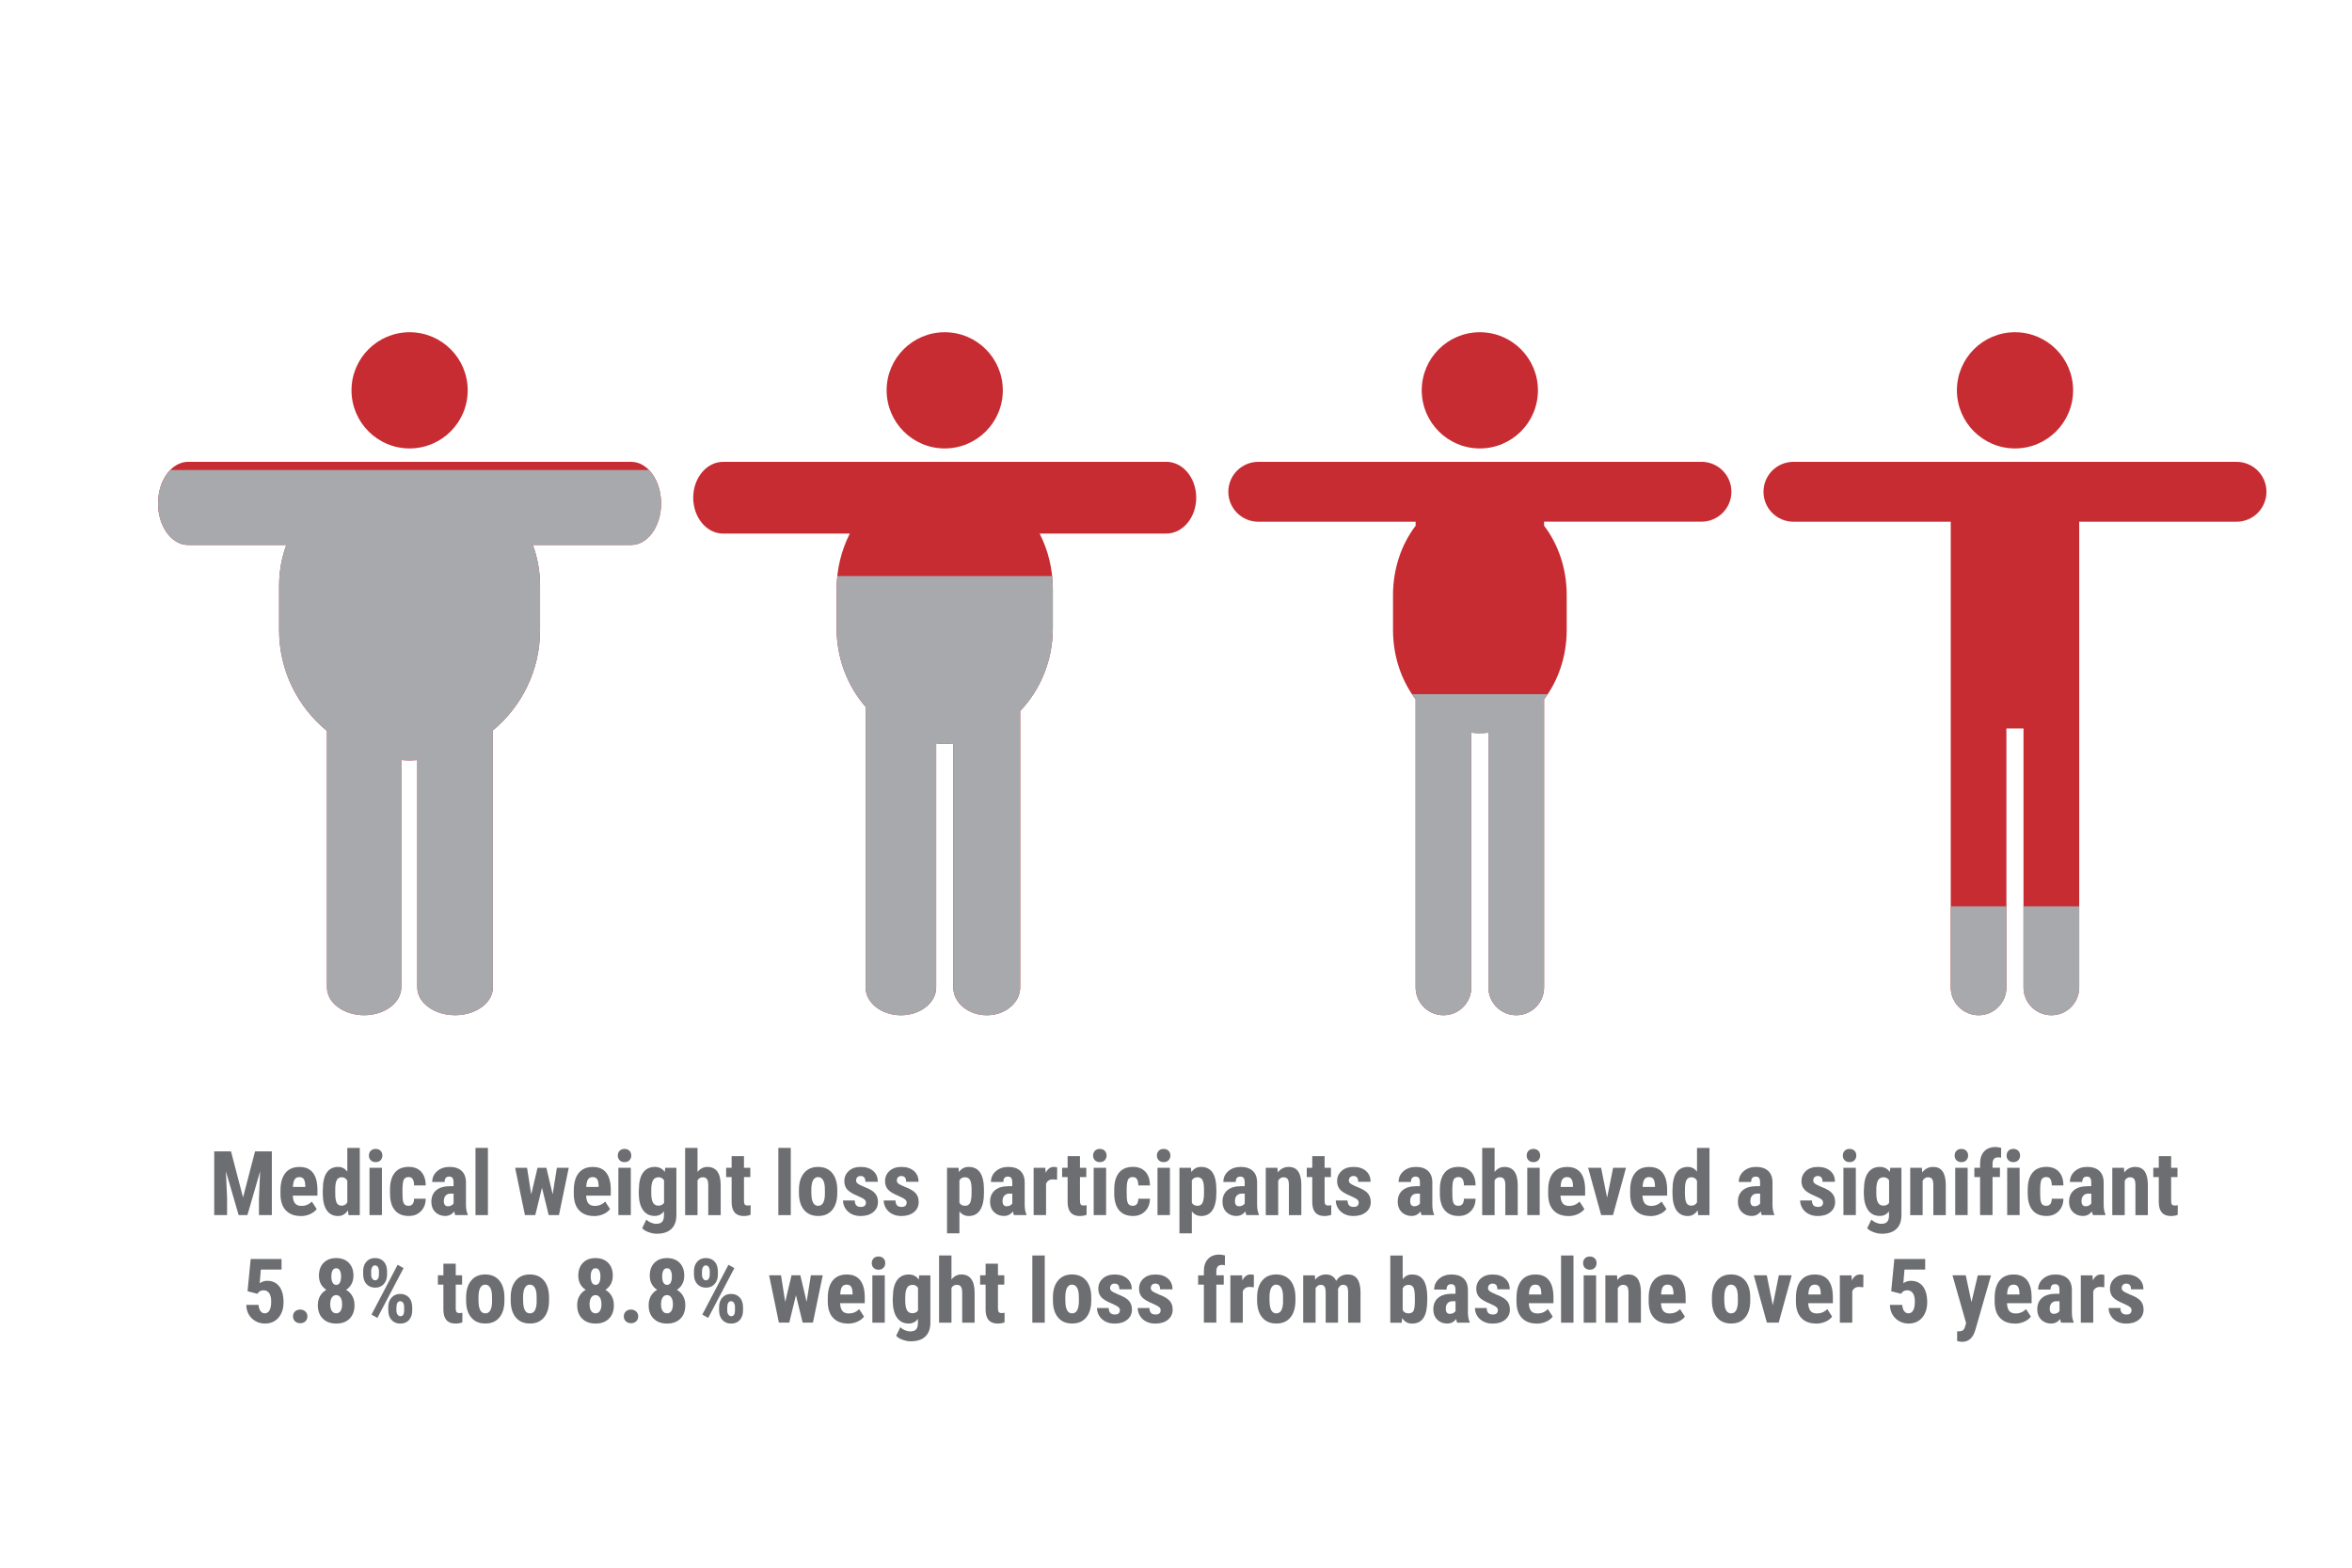 <svg xmlns="http://www.w3.org/2000/svg" viewBox="0 0 600 400"><defs><style>.cls-1{fill:#a7a9ac;}.cls-2{fill:#c62c32;}.cls-3{fill:#6d6e71;}</style></defs><g id="Layer_1"><g><path class="cls-3" d="M58.93,293.78l3.07,11.76,3.06-11.76h4.29v16.26h-3.29v-4.4l.3-6.78-3.25,11.18h-2.23l-3.25-11.18,.3,6.78v4.4h-3.28v-16.26h4.29Z"></path><path class="cls-3" d="M76.71,310.27c-1.62,0-2.89-.48-3.8-1.45s-1.36-2.35-1.36-4.15v-.96c0-1.91,.42-3.38,1.25-4.41,.83-1.03,2.03-1.55,3.58-1.55s2.66,.48,3.43,1.46c.77,.97,1.16,2.41,1.17,4.31v1.55h-6.29c.04,.9,.24,1.57,.59,1.99,.35,.42,.89,.63,1.62,.63,1.06,0,1.94-.37,2.65-1.11l1.24,1.91c-.39,.54-.95,.97-1.69,1.3-.74,.33-1.54,.5-2.4,.5Zm-1.99-7.42h3.16v-.29c-.02-.73-.13-1.28-.36-1.66-.22-.38-.61-.56-1.16-.56s-.95,.2-1.2,.6c-.25,.4-.4,1.04-.44,1.92Z"></path><path class="cls-3" d="M82.35,303.63c0-1.98,.33-3.46,1-4.43,.67-.98,1.65-1.46,2.93-1.46,.93,0,1.71,.4,2.32,1.21v-6.05h3.18v17.15h-2.87l-.15-1.23c-.65,.97-1.48,1.45-2.5,1.45-1.27,0-2.23-.48-2.9-1.45-.67-.97-1.01-2.39-1.02-4.27v-.92Zm3.17,.79c0,1.19,.13,2.02,.38,2.5,.25,.47,.68,.71,1.28,.71s1.1-.28,1.42-.84v-5.52c-.31-.6-.78-.89-1.41-.89-.58,0-1,.23-1.27,.7-.27,.47-.4,1.3-.4,2.5v.84Z"></path><path class="cls-3" d="M94.11,294.83c0-.49,.16-.89,.47-1.21s.73-.47,1.25-.47,.94,.16,1.25,.47c.31,.31,.47,.71,.47,1.21s-.16,.89-.46,1.21c-.31,.32-.73,.48-1.26,.48s-.95-.16-1.26-.48c-.31-.32-.46-.72-.46-1.21Zm3.32,15.21h-3.17v-12.08h3.17v12.08Z"></path><path class="cls-3" d="M104.23,307.66c.92,0,1.38-.6,1.4-1.81h2.97c-.01,1.32-.42,2.38-1.22,3.19-.8,.81-1.82,1.22-3.08,1.22-1.56,0-2.74-.48-3.56-1.45-.82-.97-1.24-2.39-1.25-4.28v-.96c0-1.9,.4-3.35,1.21-4.34,.81-1,2-1.5,3.58-1.5,1.33,0,2.38,.41,3.15,1.23,.77,.82,1.16,1.99,1.17,3.5h-2.97c0-.68-.12-1.21-.33-1.58-.22-.37-.57-.55-1.07-.55-.55,0-.95,.2-1.18,.59s-.36,1.16-.38,2.29v1.24c0,.99,.05,1.68,.14,2.07,.1,.39,.26,.68,.48,.87s.54,.27,.95,.27Z"></path><path class="cls-3" d="M116.13,310.04c-.09-.19-.18-.5-.27-.94-.57,.77-1.33,1.16-2.3,1.16s-1.85-.33-2.52-1c-.67-.67-1-1.54-1-2.6,0-1.27,.4-2.24,1.21-2.94s1.97-1.05,3.49-1.06h.96v-.97c0-.54-.09-.93-.28-1.15-.19-.22-.46-.33-.82-.33-.79,0-1.18,.46-1.18,1.38h-3.16c0-1.12,.42-2.04,1.26-2.76,.84-.73,1.9-1.09,3.18-1.09s2.35,.34,3.08,1.03c.73,.69,1.09,1.67,1.09,2.95v5.68c.01,1.04,.16,1.86,.45,2.45v.19h-3.18Zm-1.86-2.26c.35,0,.65-.07,.89-.21,.25-.14,.43-.31,.55-.5v-2.51h-.76c-.54,0-.96,.17-1.27,.51-.31,.34-.46,.8-.46,1.37,0,.89,.35,1.34,1.05,1.34Z"></path><path class="cls-3" d="M124.47,310.04h-3.17v-17.15h3.17v17.15Z"></path><path class="cls-3" d="M140.98,304.74l1.08-6.78h3.03l-2.5,12.08h-2.62l-1.71-6.99-1.71,6.99h-2.64l-2.5-12.08h3.04l1.07,6.79,1.61-6.79h2.25l1.61,6.78Z"></path><path class="cls-3" d="M151.54,310.27c-1.62,0-2.89-.48-3.8-1.45s-1.36-2.35-1.36-4.15v-.96c0-1.91,.42-3.38,1.25-4.41,.83-1.03,2.03-1.55,3.58-1.55s2.66,.48,3.43,1.46c.77,.97,1.16,2.41,1.17,4.31v1.55h-6.29c.04,.9,.24,1.57,.59,1.99,.35,.42,.89,.63,1.62,.63,1.06,0,1.94-.37,2.65-1.11l1.24,1.91c-.39,.54-.95,.97-1.69,1.3-.74,.33-1.54,.5-2.4,.5Zm-1.99-7.42h3.16v-.29c-.02-.73-.13-1.28-.36-1.66-.22-.38-.61-.56-1.16-.56s-.95,.2-1.2,.6c-.25,.4-.4,1.04-.44,1.92Z"></path><path class="cls-3" d="M157.6,294.83c0-.49,.16-.89,.47-1.21s.73-.47,1.25-.47,.94,.16,1.25,.47c.31,.31,.47,.71,.47,1.21s-.16,.89-.46,1.21c-.31,.32-.73,.48-1.26,.48s-.95-.16-1.26-.48c-.31-.32-.46-.72-.46-1.21Zm3.32,15.21h-3.17v-12.08h3.17v12.08Z"></path><path class="cls-3" d="M162.98,303.63c0-1.98,.36-3.46,1.07-4.43,.71-.98,1.72-1.46,3-1.46,1.09,0,1.94,.43,2.53,1.29l.12-1.07h2.85v12.08c0,1.54-.43,2.72-1.29,3.53-.86,.82-2.1,1.22-3.72,1.22-.66,0-1.36-.13-2.09-.4-.73-.26-1.27-.6-1.63-1.01l1.06-2.19c.3,.31,.69,.57,1.16,.77,.48,.2,.93,.3,1.35,.3,.71,0,1.22-.17,1.52-.51s.47-.88,.47-1.64v-1.04c-.6,.79-1.39,1.18-2.36,1.18-1.29,0-2.28-.5-2.99-1.5-.7-1-1.06-2.41-1.08-4.24v-.89Zm3.16,.79c0,1.12,.15,1.93,.44,2.44s.75,.76,1.38,.76,1.13-.23,1.44-.7v-5.77c-.33-.51-.8-.77-1.42-.77s-1.09,.26-1.39,.77-.45,1.34-.45,2.48v.79Z"></path><path class="cls-3" d="M177.95,299.02c.68-.86,1.53-1.28,2.52-1.28,1.1,0,1.94,.39,2.51,1.16s.86,1.93,.87,3.46v7.68h-3.17v-7.65c0-.71-.11-1.22-.33-1.54s-.58-.47-1.07-.47c-.57,0-1.02,.26-1.34,.79v8.87h-3.16v-17.15h3.16v6.13Z"></path><path class="cls-3" d="M189.79,294.99v2.97h1.62v2.37h-1.62v6.01c0,.48,.07,.8,.2,.98,.13,.18,.38,.27,.75,.27,.3,0,.55-.03,.75-.08l-.02,2.46c-.54,.2-1.12,.3-1.74,.3-2.04,0-3.07-1.17-3.09-3.51v-6.43h-1.4v-2.37h1.4v-2.97h3.16Z"></path><path class="cls-3" d="M201.73,310.04h-3.17v-17.15h3.17v17.15Z"></path><path class="cls-3" d="M203.81,303.61c0-1.83,.43-3.27,1.3-4.31,.86-1.04,2.06-1.56,3.58-1.56s2.74,.52,3.61,1.56c.86,1.04,1.29,2.49,1.29,4.33v.77c0,1.84-.43,3.28-1.28,4.31-.86,1.04-2.05,1.55-3.6,1.55s-2.75-.52-3.61-1.56c-.86-1.04-1.29-2.48-1.29-4.33v-.77Zm3.17,.8c0,2.17,.58,3.26,1.73,3.26,1.06,0,1.64-.91,1.72-2.72v-1.34c.01-1.11-.14-1.93-.45-2.47-.31-.54-.74-.8-1.3-.8s-.95,.27-1.26,.8c-.3,.54-.45,1.36-.45,2.47v.8Z"></path><path class="cls-3" d="M220.9,306.8c0-.27-.13-.52-.38-.74-.26-.23-.83-.53-1.71-.92-1.3-.53-2.2-1.08-2.69-1.64-.49-.57-.73-1.27-.73-2.11,0-1.06,.38-1.93,1.14-2.62,.76-.69,1.77-1.03,3.03-1.03,1.33,0,2.39,.34,3.18,1.03,.8,.68,1.19,1.6,1.19,2.76h-3.16c0-.98-.41-1.47-1.23-1.47-.33,0-.61,.1-.83,.31s-.32,.5-.32,.87c0,.27,.12,.5,.36,.71,.24,.21,.8,.5,1.69,.88,1.29,.48,2.2,1.01,2.73,1.59,.53,.58,.8,1.34,.8,2.27,0,1.08-.41,1.95-1.22,2.6-.81,.66-1.88,.98-3.19,.98-.89,0-1.67-.17-2.34-.52-.68-.35-1.21-.83-1.59-1.45s-.58-1.28-.58-2h3c.01,.55,.14,.96,.39,1.24,.24,.28,.64,.41,1.19,.41,.85,0,1.27-.38,1.27-1.15Z"></path><path class="cls-3" d="M231.29,306.8c0-.27-.13-.52-.38-.74-.26-.23-.83-.53-1.71-.92-1.3-.53-2.2-1.08-2.69-1.64-.49-.57-.73-1.27-.73-2.11,0-1.06,.38-1.93,1.14-2.62,.76-.69,1.77-1.03,3.03-1.03,1.33,0,2.39,.34,3.18,1.03,.8,.68,1.19,1.6,1.19,2.76h-3.16c0-.98-.41-1.47-1.23-1.47-.33,0-.61,.1-.83,.31s-.32,.5-.32,.87c0,.27,.12,.5,.36,.71,.24,.21,.8,.5,1.69,.88,1.29,.48,2.2,1.01,2.73,1.59,.53,.58,.8,1.34,.8,2.27,0,1.08-.41,1.95-1.22,2.6-.81,.66-1.88,.98-3.19,.98-.89,0-1.67-.17-2.34-.52-.68-.35-1.21-.83-1.59-1.45s-.58-1.28-.58-2h3c.01,.55,.14,.96,.39,1.24,.24,.28,.64,.41,1.19,.41,.85,0,1.27-.38,1.27-1.15Z"></path><path class="cls-3" d="M251.01,304.38c0,1.9-.33,3.35-.98,4.37-.65,1.01-1.62,1.52-2.91,1.52-.98,0-1.77-.4-2.37-1.2v5.62h-3.16v-16.73h2.93l.11,1.11c.6-.89,1.43-1.33,2.47-1.33,1.29,0,2.26,.47,2.91,1.41,.65,.94,.98,2.37,1,4.31v.93Zm-3.15-.78c0-1.17-.13-2-.39-2.49s-.69-.73-1.3-.73c-.65,0-1.12,.27-1.42,.82v5.68c.28,.52,.76,.78,1.44,.78,.62,0,1.06-.26,1.3-.79s.36-1.36,.36-2.48v-.79Z"></path><path class="cls-3" d="M258.66,310.04c-.09-.19-.18-.5-.27-.94-.57,.77-1.33,1.16-2.3,1.16s-1.85-.33-2.52-1c-.67-.67-1-1.54-1-2.6,0-1.27,.4-2.24,1.21-2.94s1.97-1.05,3.49-1.06h.96v-.97c0-.54-.09-.93-.28-1.15-.19-.22-.46-.33-.82-.33-.79,0-1.18,.46-1.18,1.38h-3.16c0-1.12,.42-2.04,1.26-2.76,.84-.73,1.9-1.09,3.18-1.09s2.35,.34,3.08,1.03c.73,.69,1.09,1.67,1.09,2.95v5.68c.01,1.04,.16,1.86,.45,2.45v.19h-3.18Zm-1.86-2.26c.35,0,.65-.07,.89-.21,.25-.14,.43-.31,.55-.5v-2.51h-.76c-.54,0-.96,.17-1.27,.51-.31,.34-.46,.8-.46,1.37,0,.89,.35,1.34,1.05,1.34Z"></path><path class="cls-3" d="M269.65,301.01l-1.05-.09c-.86,0-1.45,.38-1.75,1.14v7.98h-3.17v-12.08h2.98l.09,1.31c.5-1.02,1.19-1.53,2.07-1.53,.36,0,.65,.05,.87,.14l-.03,3.13Z"></path><path class="cls-3" d="M275.5,294.99v2.97h1.62v2.37h-1.62v6.01c0,.48,.07,.8,.2,.98,.13,.18,.38,.27,.75,.27,.3,0,.55-.03,.75-.08l-.02,2.46c-.54,.2-1.12,.3-1.74,.3-2.04,0-3.07-1.17-3.09-3.51v-6.43h-1.4v-2.37h1.4v-2.97h3.16Z"></path><path class="cls-3" d="M278.85,294.83c0-.49,.16-.89,.47-1.21s.73-.47,1.25-.47,.94,.16,1.25,.47c.31,.31,.47,.71,.47,1.21s-.16,.89-.46,1.21c-.31,.32-.73,.48-1.26,.48s-.95-.16-1.26-.48c-.31-.32-.46-.72-.46-1.21Zm3.32,15.21h-3.17v-12.08h3.17v12.08Z"></path><path class="cls-3" d="M288.98,307.66c.92,0,1.38-.6,1.4-1.81h2.97c-.01,1.32-.42,2.38-1.22,3.19-.8,.81-1.82,1.22-3.08,1.22-1.56,0-2.74-.48-3.56-1.45-.82-.97-1.24-2.39-1.25-4.28v-.96c0-1.9,.4-3.35,1.21-4.34,.81-1,2-1.5,3.58-1.5,1.33,0,2.38,.41,3.15,1.23,.77,.82,1.16,1.99,1.17,3.5h-2.97c0-.68-.12-1.21-.33-1.58-.22-.37-.57-.55-1.07-.55-.55,0-.95,.2-1.18,.59s-.36,1.16-.38,2.29v1.24c0,.99,.05,1.68,.14,2.07,.1,.39,.26,.68,.48,.87s.54,.27,.95,.27Z"></path><path class="cls-3" d="M295.13,294.83c0-.49,.16-.89,.47-1.21s.73-.47,1.25-.47,.94,.16,1.25,.47c.31,.31,.47,.71,.47,1.21s-.16,.89-.46,1.21c-.31,.32-.73,.48-1.26,.48s-.95-.16-1.26-.48c-.31-.32-.46-.72-.46-1.21Zm3.32,15.21h-3.17v-12.08h3.17v12.08Z"></path><path class="cls-3" d="M310.3,304.38c0,1.9-.33,3.35-.98,4.37-.65,1.01-1.62,1.52-2.91,1.52-.98,0-1.77-.4-2.37-1.2v5.62h-3.16v-16.73h2.93l.11,1.11c.6-.89,1.43-1.33,2.47-1.33,1.29,0,2.26,.47,2.91,1.41,.65,.94,.98,2.37,1,4.31v.93Zm-3.15-.78c0-1.17-.13-2-.39-2.49s-.69-.73-1.3-.73c-.65,0-1.12,.27-1.42,.82v5.68c.28,.52,.76,.78,1.44,.78,.62,0,1.06-.26,1.3-.79s.36-1.36,.36-2.48v-.79Z"></path><path class="cls-3" d="M317.95,310.04c-.09-.19-.18-.5-.27-.94-.57,.77-1.33,1.16-2.3,1.16s-1.85-.33-2.52-1c-.67-.67-1-1.54-1-2.6,0-1.27,.4-2.24,1.21-2.94s1.97-1.05,3.49-1.06h.96v-.97c0-.54-.09-.93-.28-1.15-.19-.22-.46-.33-.82-.33-.79,0-1.18,.46-1.18,1.38h-3.16c0-1.12,.42-2.04,1.26-2.76,.84-.73,1.9-1.09,3.18-1.09s2.35,.34,3.08,1.03c.73,.69,1.09,1.67,1.09,2.95v5.68c.01,1.04,.16,1.86,.45,2.45v.19h-3.18Zm-1.86-2.26c.35,0,.65-.07,.89-.21,.25-.14,.43-.31,.55-.5v-2.51h-.76c-.54,0-.96,.17-1.27,.51-.31,.34-.46,.8-.46,1.37,0,.89,.35,1.34,1.05,1.34Z"></path><path class="cls-3" d="M325.87,297.96l.09,1.2c.71-.95,1.65-1.42,2.8-1.42,2.08,0,3.15,1.46,3.21,4.37v7.94h-3.17v-7.71c0-.68-.1-1.18-.31-1.49-.21-.31-.56-.46-1.08-.46-.57,0-1.02,.29-1.34,.88v8.78h-3.17v-12.08h2.97Z"></path><path class="cls-3" d="M337.91,294.99v2.97h1.62v2.37h-1.62v6.01c0,.48,.07,.8,.2,.98,.13,.18,.38,.27,.75,.27,.3,0,.55-.03,.75-.08l-.02,2.46c-.54,.2-1.12,.3-1.74,.3-2.04,0-3.07-1.17-3.09-3.51v-6.43h-1.4v-2.37h1.4v-2.97h3.16Z"></path><path class="cls-3" d="M346.61,306.8c0-.27-.13-.52-.38-.74-.26-.23-.83-.53-1.71-.92-1.3-.53-2.2-1.08-2.69-1.64-.49-.57-.73-1.27-.73-2.11,0-1.06,.38-1.93,1.14-2.62,.76-.69,1.77-1.03,3.03-1.03,1.33,0,2.39,.34,3.18,1.03,.8,.68,1.19,1.6,1.19,2.76h-3.16c0-.98-.41-1.47-1.23-1.47-.33,0-.61,.1-.83,.31s-.32,.5-.32,.87c0,.27,.12,.5,.36,.71,.24,.21,.8,.5,1.69,.88,1.29,.48,2.2,1.01,2.73,1.59,.53,.58,.8,1.34,.8,2.27,0,1.08-.41,1.95-1.22,2.6-.81,.66-1.88,.98-3.19,.98-.89,0-1.67-.17-2.34-.52-.68-.35-1.21-.83-1.59-1.45s-.58-1.28-.58-2h3c.01,.55,.14,.96,.39,1.24,.24,.28,.64,.41,1.19,.41,.85,0,1.27-.38,1.27-1.15Z"></path><path class="cls-3" d="M362.65,310.04c-.09-.19-.18-.5-.27-.94-.57,.77-1.33,1.16-2.3,1.16s-1.85-.33-2.52-1c-.67-.67-1-1.54-1-2.6,0-1.27,.4-2.24,1.21-2.94s1.97-1.05,3.49-1.06h.96v-.97c0-.54-.09-.93-.28-1.15-.19-.22-.46-.33-.82-.33-.79,0-1.18,.46-1.18,1.38h-3.16c0-1.12,.42-2.04,1.26-2.76,.84-.73,1.9-1.09,3.18-1.09s2.35,.34,3.08,1.03c.73,.69,1.09,1.67,1.09,2.95v5.68c.01,1.04,.16,1.86,.45,2.45v.19h-3.18Zm-1.86-2.26c.35,0,.65-.07,.89-.21,.25-.14,.43-.31,.55-.5v-2.51h-.76c-.54,0-.96,.17-1.27,.51-.31,.34-.46,.8-.46,1.37,0,.89,.35,1.34,1.05,1.34Z"></path><path class="cls-3" d="M372.05,307.66c.92,0,1.38-.6,1.4-1.81h2.97c-.01,1.32-.42,2.38-1.22,3.19-.8,.81-1.82,1.22-3.08,1.22-1.56,0-2.74-.48-3.56-1.45-.82-.97-1.24-2.39-1.25-4.28v-.96c0-1.9,.4-3.35,1.21-4.34,.81-1,2-1.5,3.58-1.5,1.33,0,2.38,.41,3.15,1.23,.77,.82,1.16,1.99,1.17,3.5h-2.97c0-.68-.12-1.21-.33-1.58-.22-.37-.57-.55-1.07-.55-.55,0-.95,.2-1.18,.59s-.36,1.16-.38,2.29v1.24c0,.99,.05,1.68,.14,2.07,.1,.39,.26,.68,.48,.87s.54,.27,.95,.27Z"></path><path class="cls-3" d="M381.28,299.02c.68-.86,1.53-1.28,2.52-1.28,1.1,0,1.94,.39,2.51,1.16s.86,1.93,.87,3.46v7.68h-3.17v-7.65c0-.71-.11-1.22-.33-1.54s-.58-.47-1.07-.47c-.57,0-1.02,.26-1.34,.79v8.87h-3.16v-17.15h3.16v6.13Z"></path><path class="cls-3" d="M389.46,294.83c0-.49,.16-.89,.47-1.21s.73-.47,1.25-.47,.94,.16,1.25,.47c.31,.31,.47,.71,.47,1.21s-.16,.89-.46,1.21c-.31,.32-.73,.48-1.26,.48s-.95-.16-1.26-.48c-.31-.32-.46-.72-.46-1.21Zm3.32,15.21h-3.17v-12.08h3.17v12.08Z"></path><path class="cls-3" d="M400.1,310.27c-1.62,0-2.89-.48-3.8-1.45s-1.36-2.35-1.36-4.15v-.96c0-1.91,.42-3.38,1.25-4.41,.83-1.03,2.03-1.55,3.58-1.55s2.66,.48,3.43,1.46c.77,.97,1.16,2.41,1.17,4.31v1.55h-6.29c.04,.9,.24,1.57,.59,1.99,.35,.42,.89,.63,1.62,.63,1.06,0,1.94-.37,2.65-1.11l1.24,1.91c-.39,.54-.95,.97-1.69,1.3-.74,.33-1.54,.5-2.4,.5Zm-1.99-7.42h3.16v-.29c-.02-.73-.13-1.28-.36-1.66-.22-.38-.61-.56-1.16-.56s-.95,.2-1.2,.6c-.25,.4-.4,1.04-.44,1.92Z"></path><path class="cls-3" d="M409.98,305.58l1.53-7.62h3.29l-3.32,12.08h-3.02l-3.33-12.08h3.31l1.53,7.62Z"></path><path class="cls-3" d="M421.02,310.27c-1.62,0-2.89-.48-3.8-1.45s-1.36-2.35-1.36-4.15v-.96c0-1.91,.42-3.38,1.25-4.41,.83-1.03,2.03-1.55,3.58-1.55s2.66,.48,3.43,1.46c.77,.97,1.16,2.41,1.17,4.31v1.55h-6.29c.04,.9,.24,1.57,.59,1.99,.35,.42,.89,.63,1.62,.63,1.06,0,1.94-.37,2.65-1.11l1.24,1.91c-.39,.54-.95,.97-1.69,1.3-.74,.33-1.54,.5-2.4,.5Zm-1.99-7.42h3.16v-.29c-.02-.73-.13-1.28-.36-1.66-.22-.38-.61-.56-1.16-.56s-.95,.2-1.2,.6c-.25,.4-.4,1.04-.44,1.92Z"></path><path class="cls-3" d="M426.66,303.63c0-1.98,.33-3.46,1-4.43,.67-.98,1.65-1.46,2.93-1.46,.93,0,1.71,.4,2.32,1.21v-6.05h3.18v17.15h-2.87l-.15-1.23c-.65,.97-1.48,1.45-2.5,1.45-1.27,0-2.23-.48-2.9-1.45-.67-.97-1.01-2.39-1.02-4.27v-.92Zm3.17,.79c0,1.19,.13,2.02,.38,2.5,.25,.47,.68,.71,1.28,.71s1.1-.28,1.42-.84v-5.52c-.31-.6-.78-.89-1.41-.89-.58,0-1,.23-1.27,.7-.27,.47-.4,1.3-.4,2.5v.84Z"></path><path class="cls-3" d="M449.43,310.04c-.09-.19-.18-.5-.27-.94-.57,.77-1.33,1.16-2.3,1.16s-1.85-.33-2.52-1c-.67-.67-1-1.54-1-2.6,0-1.27,.4-2.24,1.21-2.94s1.97-1.05,3.49-1.06h.96v-.97c0-.54-.09-.93-.28-1.15-.19-.22-.46-.33-.82-.33-.79,0-1.18,.46-1.18,1.38h-3.16c0-1.12,.42-2.04,1.26-2.76,.84-.73,1.9-1.09,3.18-1.09s2.35,.34,3.08,1.03c.73,.69,1.09,1.67,1.09,2.95v5.68c.01,1.04,.16,1.86,.45,2.45v.19h-3.18Zm-1.86-2.26c.35,0,.65-.07,.89-.21,.25-.14,.43-.31,.55-.5v-2.51h-.76c-.54,0-.96,.17-1.27,.51-.31,.34-.46,.8-.46,1.37,0,.89,.35,1.34,1.05,1.34Z"></path><path class="cls-3" d="M465.07,306.8c0-.27-.13-.52-.38-.74-.26-.23-.83-.53-1.71-.92-1.3-.53-2.2-1.08-2.69-1.64-.49-.57-.73-1.27-.73-2.11,0-1.06,.38-1.93,1.14-2.62,.76-.69,1.77-1.03,3.03-1.03,1.33,0,2.39,.34,3.18,1.03,.8,.68,1.19,1.6,1.19,2.76h-3.16c0-.98-.41-1.47-1.23-1.47-.33,0-.61,.1-.83,.31s-.32,.5-.32,.87c0,.27,.12,.5,.36,.71,.24,.21,.8,.5,1.69,.88,1.29,.48,2.2,1.01,2.73,1.59,.53,.58,.8,1.34,.8,2.27,0,1.08-.41,1.95-1.22,2.6-.81,.66-1.88,.98-3.19,.98-.89,0-1.67-.17-2.34-.52-.68-.35-1.21-.83-1.59-1.45s-.58-1.28-.58-2h3c.01,.55,.14,.96,.39,1.24,.24,.28,.64,.41,1.19,.41,.85,0,1.27-.38,1.27-1.15Z"></path><path class="cls-3" d="M470.11,294.83c0-.49,.16-.89,.47-1.21s.73-.47,1.25-.47,.94,.16,1.25,.47c.31,.31,.47,.71,.47,1.21s-.16,.89-.46,1.21c-.31,.32-.73,.48-1.26,.48s-.95-.16-1.26-.48c-.31-.32-.46-.72-.46-1.21Zm3.32,15.21h-3.17v-12.08h3.17v12.08Z"></path><path class="cls-3" d="M475.49,303.63c0-1.98,.36-3.46,1.07-4.43,.71-.98,1.72-1.46,3-1.46,1.09,0,1.94,.43,2.53,1.29l.12-1.07h2.85v12.08c0,1.54-.43,2.72-1.29,3.53-.86,.82-2.1,1.22-3.72,1.22-.66,0-1.36-.13-2.09-.4-.73-.26-1.27-.6-1.63-1.01l1.06-2.19c.3,.31,.69,.57,1.16,.77,.48,.2,.93,.3,1.35,.3,.71,0,1.22-.17,1.52-.51s.47-.88,.47-1.64v-1.04c-.6,.79-1.39,1.18-2.36,1.18-1.29,0-2.28-.5-2.99-1.5-.7-1-1.06-2.41-1.08-4.24v-.89Zm3.16,.79c0,1.12,.15,1.93,.44,2.44s.75,.76,1.38,.76,1.13-.23,1.44-.7v-5.77c-.33-.51-.8-.77-1.42-.77s-1.09,.26-1.39,.77-.45,1.34-.45,2.48v.79Z"></path><path class="cls-3" d="M490.27,297.96l.09,1.2c.71-.95,1.65-1.42,2.8-1.42,2.08,0,3.15,1.46,3.21,4.37v7.94h-3.17v-7.71c0-.68-.1-1.18-.31-1.49-.21-.31-.56-.46-1.08-.46-.57,0-1.02,.29-1.34,.88v8.78h-3.17v-12.08h2.97Z"></path><path class="cls-3" d="M498.63,294.83c0-.49,.16-.89,.47-1.21s.73-.47,1.25-.47,.94,.16,1.25,.47c.31,.31,.47,.71,.47,1.21s-.16,.89-.46,1.21c-.31,.32-.73,.48-1.26,.48s-.95-.16-1.26-.48c-.31-.32-.46-.72-.46-1.21Zm3.32,15.21h-3.17v-12.08h3.17v12.08Z"></path><path class="cls-3" d="M505.12,310.04v-9.71h-1.46v-2.37h1.46v-1.08c0-1.33,.36-2.37,1.06-3.11,.7-.74,1.66-1.11,2.89-1.11,.37,0,.85,.07,1.43,.22l-.02,2.52c-.22-.07-.47-.1-.77-.1-.94,0-1.41,.56-1.41,1.67v.98h1.89v2.37h-1.89v9.71h-3.17Z"></path><path class="cls-3" d="M511.89,294.83c0-.49,.16-.89,.47-1.21s.73-.47,1.25-.47,.94,.16,1.25,.47c.31,.31,.47,.71,.47,1.21s-.16,.89-.46,1.21c-.31,.32-.73,.48-1.26,.48s-.95-.16-1.26-.48c-.31-.32-.46-.72-.46-1.21Zm3.32,15.21h-3.17v-12.08h3.17v12.08Z"></path><path class="cls-3" d="M522.01,307.66c.92,0,1.38-.6,1.4-1.81h2.97c-.01,1.32-.42,2.38-1.22,3.19-.8,.81-1.82,1.22-3.08,1.22-1.56,0-2.74-.48-3.56-1.45-.82-.97-1.24-2.39-1.25-4.28v-.96c0-1.9,.4-3.35,1.21-4.34,.81-1,2-1.5,3.58-1.5,1.33,0,2.38,.41,3.15,1.23,.77,.82,1.16,1.99,1.17,3.5h-2.97c0-.68-.12-1.21-.33-1.58-.22-.37-.57-.55-1.07-.55-.55,0-.95,.2-1.18,.59s-.36,1.16-.38,2.29v1.24c0,.99,.05,1.68,.14,2.07,.1,.39,.26,.68,.48,.87s.54,.27,.95,.27Z"></path><path class="cls-3" d="M533.91,310.04c-.09-.19-.18-.5-.27-.94-.57,.77-1.33,1.16-2.3,1.16s-1.85-.33-2.52-1c-.67-.67-1-1.54-1-2.6,0-1.27,.4-2.24,1.21-2.94s1.97-1.05,3.49-1.06h.96v-.97c0-.54-.09-.93-.28-1.15-.19-.22-.46-.33-.82-.33-.79,0-1.18,.46-1.18,1.38h-3.16c0-1.12,.42-2.04,1.26-2.76,.84-.73,1.9-1.09,3.18-1.09s2.35,.34,3.08,1.03c.73,.69,1.09,1.67,1.09,2.95v5.68c.01,1.04,.16,1.86,.45,2.45v.19h-3.18Zm-1.86-2.26c.35,0,.65-.07,.89-.21,.25-.14,.43-.31,.55-.5v-2.51h-.76c-.54,0-.96,.17-1.27,.51-.31,.34-.46,.8-.46,1.37,0,.89,.35,1.34,1.05,1.34Z"></path><path class="cls-3" d="M541.82,297.96l.09,1.2c.71-.95,1.65-1.42,2.8-1.42,2.08,0,3.15,1.46,3.21,4.37v7.94h-3.17v-7.71c0-.68-.1-1.18-.31-1.49-.21-.31-.56-.46-1.08-.46-.57,0-1.02,.29-1.34,.88v8.78h-3.17v-12.08h2.97Z"></path><path class="cls-3" d="M553.86,294.99v2.97h1.62v2.37h-1.62v6.01c0,.48,.07,.8,.2,.98,.13,.18,.38,.27,.75,.27,.3,0,.55-.03,.75-.08l-.02,2.46c-.54,.2-1.12,.3-1.74,.3-2.04,0-3.07-1.17-3.09-3.51v-6.43h-1.4v-2.37h1.4v-2.97h3.16Z"></path><path class="cls-3" d="M63.15,329.49l.8-8.26h7.87v2.7h-5.28l-.29,3.48c.61-.41,1.24-.61,1.89-.61,1.34,0,2.37,.48,3.1,1.43,.73,.95,1.09,2.3,1.09,4.04,0,1.63-.43,2.94-1.29,3.94-.86,1-2.02,1.5-3.46,1.5-.86,0-1.65-.2-2.38-.61-.73-.41-1.31-.97-1.73-1.69-.42-.72-.63-1.54-.64-2.46h3.13c.05,.69,.22,1.22,.5,1.59,.28,.38,.65,.56,1.09,.56,.52,0,.92-.25,1.21-.76,.28-.5,.42-1.26,.42-2.26,0-.94-.17-1.65-.51-2.13-.34-.48-.81-.72-1.42-.72s-1.06,.21-1.38,.61l-.2,.28-2.51-.65Z"></path><path class="cls-3" d="M74.74,335.88c0-.51,.17-.92,.51-1.25,.34-.33,.78-.49,1.32-.49s.97,.16,1.32,.49c.35,.32,.53,.74,.53,1.26s-.18,.94-.53,1.26-.79,.47-1.31,.47-.97-.16-1.31-.48c-.35-.32-.52-.74-.52-1.25Z"></path><path class="cls-3" d="M90.16,325.54c0,.79-.17,1.49-.5,2.1-.33,.61-.8,1.1-1.38,1.46,.67,.38,1.2,.9,1.58,1.57,.39,.67,.58,1.45,.58,2.35,0,1.45-.42,2.59-1.25,3.43-.83,.84-1.97,1.26-3.41,1.26s-2.58-.42-3.43-1.26c-.85-.84-1.27-1.98-1.27-3.43,0-.9,.19-1.69,.58-2.36,.39-.67,.92-1.19,1.6-1.57-.6-.36-1.06-.85-1.4-1.46-.33-.61-.5-1.31-.5-2.1,0-1.42,.4-2.53,1.2-3.33,.8-.8,1.87-1.2,3.21-1.2s2.43,.41,3.22,1.22,1.18,1.92,1.18,3.32Zm-4.38,9.56c.48,0,.84-.2,1.1-.61,.26-.41,.39-.98,.39-1.71s-.13-1.3-.4-1.71c-.27-.41-.64-.62-1.11-.62s-.84,.21-1.11,.62-.41,.98-.41,1.71,.14,1.3,.41,1.71c.27,.41,.65,.61,1.13,.61Zm1.23-9.4c0-.64-.1-1.14-.31-1.53s-.52-.57-.94-.57-.71,.19-.92,.56c-.21,.37-.31,.89-.31,1.54s.1,1.16,.31,1.55c.21,.39,.52,.59,.94,.59s.73-.2,.93-.59,.3-.91,.3-1.55Z"></path><path class="cls-3" d="M92.64,324.35c0-.99,.27-1.8,.82-2.42,.55-.62,1.29-.94,2.22-.94s1.67,.31,2.23,.92,.83,1.44,.83,2.48v.82c0,1-.28,1.81-.83,2.42-.55,.61-1.29,.92-2.21,.92s-1.65-.3-2.22-.92c-.56-.61-.84-1.44-.84-2.49v-.79Zm2.05,.86c0,.45,.09,.8,.29,1.07,.19,.26,.43,.4,.72,.4s.53-.14,.71-.41,.26-.64,.26-1.08v-.83c0-.43-.09-.79-.27-1.07-.18-.28-.42-.42-.73-.42s-.54,.14-.71,.42c-.18,.28-.27,.65-.27,1.1v.83Zm1.58,11.06l-1.5-.85,6.67-12.71,1.51,.85-6.68,12.71Zm2.78-2.77c0-1,.28-1.81,.84-2.43,.56-.61,1.3-.92,2.21-.92s1.66,.3,2.22,.91c.56,.61,.84,1.44,.84,2.5v.82c0,1-.27,1.8-.82,2.42-.54,.61-1.28,.92-2.22,.92s-1.69-.31-2.24-.93c-.55-.62-.83-1.44-.83-2.46v-.83Zm2.07,.87c0,.42,.1,.77,.3,1.05,.2,.28,.43,.42,.71,.42,.62,0,.94-.44,.97-1.33v-1.02c0-.44-.09-.79-.27-1.07s-.42-.41-.72-.41c-.66,0-.98,.57-.98,1.71v.64Z"></path><path class="cls-3" d="M116.26,322.43v2.97h1.62v2.37h-1.62v6.01c0,.48,.07,.8,.2,.98,.13,.18,.38,.27,.75,.27,.3,0,.55-.03,.75-.08l-.02,2.46c-.54,.2-1.12,.3-1.74,.3-2.04,0-3.07-1.17-3.09-3.51v-6.43h-1.4v-2.37h1.4v-2.97h3.16Z"></path><path class="cls-3" d="M118.9,331.05c0-1.83,.43-3.27,1.3-4.31,.86-1.04,2.06-1.56,3.58-1.56s2.74,.52,3.61,1.56c.86,1.04,1.29,2.49,1.29,4.33v.77c0,1.84-.43,3.28-1.28,4.31-.86,1.04-2.05,1.55-3.6,1.55s-2.75-.52-3.61-1.56c-.86-1.04-1.29-2.48-1.29-4.33v-.77Zm3.17,.8c0,2.17,.58,3.26,1.73,3.26,1.06,0,1.64-.91,1.72-2.72v-1.34c.01-1.11-.14-1.93-.45-2.47-.31-.54-.74-.8-1.3-.8s-.95,.27-1.26,.8c-.3,.54-.45,1.36-.45,2.47v.8Z"></path><path class="cls-3" d="M130.28,331.05c0-1.83,.43-3.27,1.3-4.31,.86-1.04,2.06-1.56,3.58-1.56s2.74,.52,3.61,1.56c.86,1.04,1.29,2.49,1.29,4.33v.77c0,1.84-.43,3.28-1.28,4.31-.86,1.04-2.05,1.55-3.6,1.55s-2.75-.52-3.61-1.56c-.86-1.04-1.29-2.48-1.29-4.33v-.77Zm3.17,.8c0,2.17,.58,3.26,1.73,3.26,1.06,0,1.64-.91,1.72-2.72v-1.34c.01-1.11-.14-1.93-.45-2.47-.31-.54-.74-.8-1.3-.8s-.95,.27-1.26,.8c-.3,.54-.45,1.36-.45,2.47v.8Z"></path><path class="cls-3" d="M156.32,325.54c0,.79-.17,1.49-.5,2.1-.33,.61-.8,1.1-1.38,1.46,.67,.38,1.2,.9,1.58,1.57,.39,.67,.58,1.45,.58,2.35,0,1.45-.42,2.59-1.25,3.43-.83,.84-1.97,1.26-3.41,1.26s-2.58-.42-3.43-1.26c-.85-.84-1.27-1.98-1.27-3.43,0-.9,.19-1.69,.58-2.36,.39-.67,.92-1.19,1.6-1.57-.6-.36-1.06-.85-1.4-1.46-.33-.61-.5-1.31-.5-2.1,0-1.42,.4-2.53,1.2-3.33,.8-.8,1.87-1.2,3.21-1.2s2.43,.41,3.22,1.22,1.18,1.92,1.18,3.32Zm-4.38,9.56c.48,0,.84-.2,1.1-.61,.26-.41,.39-.98,.39-1.71s-.13-1.3-.4-1.71c-.27-.41-.64-.62-1.11-.62s-.84,.21-1.11,.62-.41,.98-.41,1.71,.14,1.3,.41,1.71c.27,.41,.65,.61,1.13,.61Zm1.23-9.4c0-.64-.1-1.14-.31-1.53s-.52-.57-.94-.57-.71,.19-.92,.56c-.21,.37-.31,.89-.31,1.54s.1,1.16,.31,1.55c.21,.39,.52,.59,.94,.59s.73-.2,.93-.59,.3-.91,.3-1.55Z"></path><path class="cls-3" d="M159.13,335.88c0-.51,.17-.92,.51-1.25,.34-.33,.78-.49,1.32-.49s.97,.16,1.32,.49c.35,.32,.53,.74,.53,1.26s-.18,.94-.53,1.26-.79,.47-1.31,.47-.97-.16-1.31-.48c-.35-.32-.52-.74-.52-1.25Z"></path><path class="cls-3" d="M174.55,325.54c0,.79-.17,1.49-.5,2.1-.33,.61-.8,1.1-1.38,1.46,.67,.38,1.2,.9,1.58,1.57,.39,.67,.58,1.45,.58,2.35,0,1.45-.42,2.59-1.25,3.43-.83,.84-1.97,1.26-3.41,1.26s-2.58-.42-3.43-1.26c-.85-.84-1.27-1.98-1.27-3.43,0-.9,.19-1.69,.58-2.36,.39-.67,.92-1.19,1.6-1.57-.6-.36-1.06-.85-1.4-1.46-.33-.61-.5-1.31-.5-2.1,0-1.42,.4-2.53,1.2-3.33,.8-.8,1.87-1.2,3.21-1.2s2.43,.41,3.22,1.22,1.18,1.92,1.18,3.32Zm-4.38,9.56c.48,0,.84-.2,1.1-.61,.26-.41,.39-.98,.39-1.71s-.13-1.3-.4-1.71c-.27-.41-.64-.62-1.11-.62s-.84,.21-1.11,.62-.41,.98-.41,1.71,.14,1.3,.41,1.71c.27,.41,.65,.61,1.13,.61Zm1.23-9.4c0-.64-.1-1.14-.31-1.53s-.52-.57-.94-.57-.71,.19-.92,.56c-.21,.37-.31,.89-.31,1.54s.1,1.16,.31,1.55c.21,.39,.52,.59,.94,.59s.73-.2,.93-.59,.3-.91,.3-1.55Z"></path><path class="cls-3" d="M177.03,324.35c0-.99,.27-1.8,.82-2.42,.55-.62,1.29-.94,2.22-.94s1.67,.31,2.23,.92,.83,1.44,.83,2.48v.82c0,1-.28,1.81-.83,2.42-.55,.61-1.29,.92-2.21,.92s-1.65-.3-2.22-.92c-.56-.61-.84-1.44-.84-2.49v-.79Zm2.05,.86c0,.45,.09,.8,.29,1.07,.19,.26,.43,.4,.72,.4s.53-.14,.71-.41,.26-.64,.26-1.08v-.83c0-.43-.09-.79-.27-1.07-.18-.28-.42-.42-.73-.42s-.54,.14-.71,.42c-.18,.28-.27,.65-.27,1.1v.83Zm1.58,11.06l-1.5-.85,6.67-12.71,1.51,.85-6.68,12.71Zm2.78-2.77c0-1,.28-1.81,.84-2.43,.56-.61,1.3-.92,2.21-.92s1.66,.3,2.22,.91c.56,.61,.84,1.44,.84,2.5v.82c0,1-.27,1.8-.82,2.42-.54,.61-1.28,.92-2.22,.92s-1.69-.31-2.24-.93c-.55-.62-.83-1.44-.83-2.46v-.83Zm2.07,.87c0,.42,.1,.77,.3,1.05,.2,.28,.43,.42,.71,.42,.62,0,.94-.44,.97-1.33v-1.02c0-.44-.09-.79-.27-1.07s-.42-.41-.72-.41c-.66,0-.98,.57-.98,1.71v.64Z"></path><path class="cls-3" d="M205.77,332.18l1.08-6.78h3.03l-2.5,12.08h-2.62l-1.71-6.99-1.71,6.99h-2.64l-2.5-12.08h3.04l1.07,6.79,1.61-6.79h2.25l1.61,6.78Z"></path><path class="cls-3" d="M216.33,337.71c-1.62,0-2.89-.48-3.8-1.45s-1.36-2.35-1.36-4.15v-.96c0-1.91,.42-3.38,1.25-4.41,.83-1.03,2.03-1.55,3.58-1.55s2.66,.48,3.43,1.46c.77,.97,1.16,2.41,1.17,4.31v1.55h-6.29c.04,.9,.24,1.57,.59,1.99,.35,.42,.89,.63,1.62,.63,1.06,0,1.94-.37,2.65-1.11l1.24,1.91c-.39,.54-.95,.97-1.69,1.3-.74,.33-1.54,.5-2.4,.5Zm-1.99-7.42h3.16v-.29c-.02-.73-.13-1.28-.36-1.66-.22-.38-.61-.56-1.16-.56s-.95,.2-1.2,.6c-.25,.4-.4,1.04-.44,1.92Z"></path><path class="cls-3" d="M222.39,322.28c0-.49,.16-.89,.47-1.21s.73-.47,1.25-.47,.94,.16,1.25,.47c.31,.31,.47,.71,.47,1.21s-.16,.89-.46,1.21c-.31,.32-.73,.48-1.26,.48s-.95-.16-1.26-.48c-.31-.32-.46-.72-.46-1.21Zm3.32,15.21h-3.17v-12.08h3.17v12.08Z"></path><path class="cls-3" d="M227.77,331.08c0-1.98,.36-3.46,1.07-4.43,.71-.98,1.72-1.46,3-1.46,1.09,0,1.94,.43,2.53,1.29l.12-1.07h2.85v12.08c0,1.54-.43,2.72-1.29,3.53-.86,.82-2.1,1.22-3.72,1.22-.66,0-1.36-.13-2.09-.4-.73-.26-1.27-.6-1.63-1.01l1.06-2.19c.3,.31,.69,.57,1.16,.77,.48,.2,.93,.3,1.35,.3,.71,0,1.22-.17,1.52-.51s.47-.88,.47-1.64v-1.04c-.6,.79-1.39,1.18-2.36,1.18-1.29,0-2.28-.5-2.99-1.5-.7-1-1.06-2.41-1.08-4.24v-.89Zm3.16,.79c0,1.12,.15,1.93,.44,2.44s.75,.76,1.38,.76,1.13-.23,1.44-.7v-5.77c-.33-.51-.8-.77-1.42-.77s-1.09,.26-1.39,.77-.45,1.34-.45,2.48v.79Z"></path><path class="cls-3" d="M242.73,326.46c.68-.86,1.53-1.28,2.52-1.28,1.1,0,1.94,.39,2.51,1.16s.86,1.93,.87,3.46v7.68h-3.17v-7.65c0-.71-.11-1.22-.33-1.54s-.58-.47-1.07-.47c-.57,0-1.02,.26-1.34,.79v8.87h-3.16v-17.15h3.16v6.13Z"></path><path class="cls-3" d="M254.58,322.43v2.97h1.62v2.37h-1.62v6.01c0,.48,.07,.8,.2,.98,.13,.18,.38,.27,.75,.27,.3,0,.55-.03,.75-.08l-.02,2.46c-.54,.2-1.12,.3-1.74,.3-2.04,0-3.07-1.17-3.09-3.51v-6.43h-1.4v-2.37h1.4v-2.97h3.16Z"></path><path class="cls-3" d="M266.52,337.49h-3.17v-17.15h3.17v17.15Z"></path><path class="cls-3" d="M268.6,331.05c0-1.83,.43-3.27,1.3-4.31,.86-1.04,2.06-1.56,3.58-1.56s2.74,.52,3.61,1.56c.86,1.04,1.29,2.49,1.29,4.33v.77c0,1.84-.43,3.28-1.28,4.31-.86,1.04-2.05,1.55-3.6,1.55s-2.75-.52-3.61-1.56c-.86-1.04-1.29-2.48-1.29-4.33v-.77Zm3.17,.8c0,2.17,.58,3.26,1.73,3.26,1.06,0,1.64-.91,1.72-2.72v-1.34c.01-1.11-.14-1.93-.45-2.47-.31-.54-.74-.8-1.3-.8s-.95,.27-1.26,.8c-.3,.54-.45,1.36-.45,2.47v.8Z"></path><path class="cls-3" d="M285.69,334.25c0-.27-.13-.52-.38-.74-.26-.23-.83-.53-1.71-.92-1.3-.53-2.2-1.08-2.69-1.64-.49-.57-.73-1.27-.73-2.11,0-1.06,.38-1.93,1.14-2.62,.76-.69,1.77-1.03,3.03-1.03,1.33,0,2.39,.34,3.18,1.03,.8,.68,1.19,1.6,1.19,2.76h-3.16c0-.98-.41-1.47-1.23-1.47-.33,0-.61,.1-.83,.31s-.32,.5-.32,.87c0,.27,.12,.5,.36,.71,.24,.21,.8,.5,1.69,.88,1.29,.48,2.2,1.01,2.73,1.59,.53,.58,.8,1.34,.8,2.27,0,1.08-.41,1.95-1.22,2.6-.81,.66-1.88,.98-3.19,.98-.89,0-1.67-.17-2.34-.52-.68-.35-1.21-.83-1.59-1.45s-.58-1.28-.58-2h3c.01,.55,.14,.96,.39,1.24,.24,.28,.64,.41,1.19,.41,.85,0,1.27-.38,1.27-1.15Z"></path><path class="cls-3" d="M296.08,334.25c0-.27-.13-.52-.38-.74-.26-.23-.83-.53-1.71-.92-1.3-.53-2.2-1.08-2.69-1.64-.49-.57-.73-1.27-.73-2.11,0-1.06,.38-1.93,1.14-2.62,.76-.69,1.77-1.03,3.03-1.03,1.33,0,2.39,.34,3.18,1.03,.8,.68,1.19,1.6,1.19,2.76h-3.16c0-.98-.41-1.47-1.23-1.47-.33,0-.61,.1-.83,.31s-.32,.5-.32,.87c0,.27,.12,.5,.36,.71,.24,.21,.8,.5,1.69,.88,1.29,.48,2.2,1.01,2.73,1.59,.53,.58,.8,1.34,.8,2.27,0,1.08-.41,1.95-1.22,2.6-.81,.66-1.88,.98-3.19,.98-.89,0-1.67-.17-2.34-.52-.68-.35-1.21-.83-1.59-1.45s-.58-1.28-.58-2h3c.01,.55,.14,.96,.39,1.24,.24,.28,.64,.41,1.19,.41,.85,0,1.27-.38,1.27-1.15Z"></path><path class="cls-3" d="M307.11,337.49v-9.71h-1.46v-2.37h1.46v-1.08c0-1.33,.36-2.37,1.06-3.11,.7-.74,1.66-1.11,2.89-1.11,.37,0,.85,.07,1.43,.22l-.02,2.52c-.22-.07-.47-.1-.77-.1-.94,0-1.41,.56-1.41,1.67v.98h1.89v2.37h-1.89v9.71h-3.17Z"></path><path class="cls-3" d="M319.84,328.45l-1.05-.09c-.86,0-1.45,.38-1.75,1.14v7.98h-3.17v-12.08h2.98l.09,1.31c.5-1.02,1.19-1.53,2.07-1.53,.36,0,.65,.05,.87,.14l-.03,3.13Z"></path><path class="cls-3" d="M320.69,331.05c0-1.83,.43-3.27,1.3-4.31,.86-1.04,2.06-1.56,3.58-1.56s2.74,.52,3.61,1.56c.86,1.04,1.29,2.49,1.29,4.33v.77c0,1.84-.43,3.28-1.28,4.31-.86,1.04-2.05,1.55-3.6,1.55s-2.75-.52-3.61-1.56c-.86-1.04-1.29-2.48-1.29-4.33v-.77Zm3.17,.8c0,2.17,.58,3.26,1.73,3.26,1.06,0,1.64-.91,1.72-2.72v-1.34c.01-1.11-.14-1.93-.45-2.47-.31-.54-.74-.8-1.3-.8s-.95,.27-1.26,.8c-.3,.54-.45,1.36-.45,2.47v.8Z"></path><path class="cls-3" d="M335.41,325.4l.09,1.12c.71-.89,1.64-1.34,2.8-1.34s2.06,.54,2.56,1.63c.69-1.09,1.68-1.63,2.96-1.63,2.11,0,3.2,1.46,3.25,4.39v7.92h-3.16v-7.72c0-.7-.1-1.2-.29-1.5s-.52-.45-.98-.45c-.59,0-1.03,.36-1.32,1.08l.02,.38v8.2h-3.16v-7.69c0-.69-.09-1.19-.28-1.5-.19-.31-.52-.46-.99-.46-.54,0-.98,.29-1.3,.88v8.78h-3.16v-12.08h2.96Z"></path><path class="cls-3" d="M364.09,331.84c0,1.96-.31,3.43-.94,4.41-.62,.98-1.61,1.47-2.95,1.47-1.05,0-1.89-.47-2.52-1.42l-.1,1.2h-2.91v-17.15h3.16v6.05c.6-.8,1.38-1.21,2.36-1.21,1.34,0,2.32,.49,2.95,1.46,.63,.97,.95,2.4,.96,4.27v.93Zm-3.16-.78c0-1.28-.12-2.13-.37-2.57-.25-.44-.67-.66-1.28-.66-.66,0-1.15,.3-1.45,.91v5.52c.28,.57,.77,.85,1.47,.85,.6,0,1.02-.2,1.26-.59,.23-.4,.36-1.17,.37-2.31v-1.15Z"></path><path class="cls-3" d="M371.73,337.49c-.09-.19-.18-.5-.27-.94-.57,.77-1.33,1.16-2.3,1.16s-1.85-.33-2.52-1c-.67-.67-1-1.54-1-2.6,0-1.27,.4-2.24,1.21-2.94s1.97-1.05,3.49-1.06h.96v-.97c0-.54-.09-.93-.28-1.15-.19-.22-.46-.33-.82-.33-.79,0-1.18,.46-1.18,1.38h-3.16c0-1.12,.42-2.04,1.26-2.76,.84-.73,1.9-1.09,3.18-1.09s2.35,.34,3.08,1.03c.73,.69,1.09,1.67,1.09,2.95v5.68c.01,1.04,.16,1.86,.45,2.45v.19h-3.18Zm-1.86-2.26c.35,0,.65-.07,.89-.21,.25-.14,.43-.31,.55-.5v-2.51h-.76c-.54,0-.96,.17-1.27,.51-.31,.34-.46,.8-.46,1.37,0,.89,.35,1.34,1.05,1.34Z"></path><path class="cls-3" d="M382.11,334.25c0-.27-.13-.52-.38-.74-.26-.23-.83-.53-1.71-.92-1.3-.53-2.2-1.08-2.69-1.64-.49-.57-.73-1.27-.73-2.11,0-1.06,.38-1.93,1.14-2.62,.76-.69,1.77-1.03,3.03-1.03,1.33,0,2.39,.34,3.18,1.03,.8,.68,1.19,1.6,1.19,2.76h-3.16c0-.98-.41-1.47-1.23-1.47-.33,0-.61,.1-.83,.31s-.32,.5-.32,.87c0,.27,.12,.5,.36,.71,.24,.21,.8,.5,1.69,.88,1.29,.48,2.2,1.01,2.73,1.59,.53,.58,.8,1.34,.8,2.27,0,1.08-.41,1.95-1.22,2.6-.81,.66-1.88,.98-3.19,.98-.89,0-1.67-.17-2.34-.52-.68-.35-1.21-.83-1.59-1.45s-.58-1.28-.58-2h3c.01,.55,.14,.96,.39,1.24,.24,.28,.64,.41,1.19,.41,.85,0,1.27-.38,1.27-1.15Z"></path><path class="cls-3" d="M392.02,337.71c-1.62,0-2.89-.48-3.8-1.45s-1.36-2.35-1.36-4.15v-.96c0-1.91,.42-3.38,1.25-4.41,.83-1.03,2.03-1.55,3.58-1.55s2.66,.48,3.43,1.46c.77,.97,1.16,2.41,1.17,4.31v1.55h-6.29c.04,.9,.24,1.57,.59,1.99,.35,.42,.89,.63,1.62,.63,1.06,0,1.94-.37,2.65-1.11l1.24,1.91c-.39,.54-.95,.97-1.69,1.3-.74,.33-1.54,.5-2.4,.5Zm-1.99-7.42h3.16v-.29c-.02-.73-.13-1.28-.36-1.66-.22-.38-.61-.56-1.16-.56s-.95,.2-1.2,.6c-.25,.4-.4,1.04-.44,1.92Z"></path><path class="cls-3" d="M401.4,337.49h-3.17v-17.15h3.17v17.15Z"></path><path class="cls-3" d="M403.85,322.28c0-.49,.16-.89,.47-1.21s.73-.47,1.25-.47,.94,.16,1.25,.47c.31,.31,.47,.71,.47,1.21s-.16,.89-.46,1.21c-.31,.32-.73,.48-1.26,.48s-.95-.16-1.26-.48c-.31-.32-.46-.72-.46-1.21Zm3.32,15.21h-3.17v-12.08h3.17v12.08Z"></path><path class="cls-3" d="M412.5,325.4l.09,1.2c.71-.95,1.65-1.42,2.8-1.42,2.08,0,3.15,1.46,3.21,4.37v7.94h-3.17v-7.71c0-.68-.1-1.18-.31-1.49-.21-.31-.56-.46-1.08-.46-.57,0-1.02,.29-1.34,.88v8.78h-3.17v-12.08h2.97Z"></path><path class="cls-3" d="M425.74,337.71c-1.62,0-2.89-.48-3.8-1.45s-1.36-2.35-1.36-4.15v-.96c0-1.91,.42-3.38,1.25-4.41,.83-1.03,2.03-1.55,3.58-1.55s2.66,.48,3.43,1.46c.77,.97,1.16,2.41,1.17,4.31v1.55h-6.29c.04,.9,.24,1.57,.59,1.99,.35,.42,.89,.63,1.62,.63,1.06,0,1.94-.37,2.65-1.11l1.24,1.91c-.39,.54-.95,.97-1.69,1.3-.74,.33-1.54,.5-2.4,.5Zm-1.99-7.42h3.16v-.29c-.02-.73-.13-1.28-.36-1.66-.22-.38-.61-.56-1.16-.56s-.95,.2-1.2,.6c-.25,.4-.4,1.04-.44,1.92Z"></path><path class="cls-3" d="M436.71,331.05c0-1.83,.43-3.27,1.3-4.31,.86-1.04,2.06-1.56,3.58-1.56s2.74,.52,3.61,1.56c.86,1.04,1.29,2.49,1.29,4.33v.77c0,1.84-.43,3.28-1.28,4.31-.86,1.04-2.05,1.55-3.6,1.55s-2.75-.52-3.61-1.56c-.86-1.04-1.29-2.48-1.29-4.33v-.77Zm3.17,.8c0,2.17,.58,3.26,1.73,3.26,1.06,0,1.64-.91,1.72-2.72v-1.34c.01-1.11-.14-1.93-.45-2.47-.31-.54-.74-.8-1.3-.8s-.95,.27-1.26,.8c-.3,.54-.45,1.36-.45,2.47v.8Z"></path><path class="cls-3" d="M452.25,333.02l1.53-7.62h3.29l-3.32,12.08h-3.02l-3.33-12.08h3.31l1.53,7.62Z"></path><path class="cls-3" d="M463.3,337.71c-1.62,0-2.89-.48-3.8-1.45s-1.36-2.35-1.36-4.15v-.96c0-1.91,.42-3.38,1.25-4.41,.83-1.03,2.03-1.55,3.58-1.55s2.66,.48,3.43,1.46c.77,.97,1.16,2.41,1.17,4.31v1.55h-6.29c.04,.9,.24,1.57,.59,1.99,.35,.42,.89,.63,1.62,.63,1.06,0,1.94-.37,2.65-1.11l1.24,1.91c-.39,.54-.95,.97-1.69,1.3-.74,.33-1.54,.5-2.4,.5Zm-1.99-7.42h3.16v-.29c-.02-.73-.13-1.28-.36-1.66-.22-.38-.61-.56-1.16-.56s-.95,.2-1.2,.6c-.25,.4-.4,1.04-.44,1.92Z"></path><path class="cls-3" d="M475.32,328.45l-1.05-.09c-.86,0-1.45,.38-1.75,1.14v7.98h-3.17v-12.08h2.98l.09,1.31c.5-1.02,1.19-1.53,2.07-1.53,.36,0,.65,.05,.87,.14l-.03,3.13Z"></path><path class="cls-3" d="M482.45,329.49l.8-8.26h7.87v2.7h-5.28l-.29,3.48c.61-.41,1.24-.61,1.89-.61,1.34,0,2.37,.48,3.1,1.43,.73,.95,1.09,2.3,1.09,4.04,0,1.63-.43,2.94-1.29,3.94-.86,1-2.02,1.5-3.46,1.5-.86,0-1.65-.2-2.38-.61-.73-.41-1.31-.97-1.73-1.69-.42-.72-.63-1.54-.64-2.46h3.13c.05,.69,.22,1.22,.5,1.59,.28,.38,.65,.56,1.09,.56,.52,0,.92-.25,1.21-.76,.28-.5,.42-1.26,.42-2.26,0-.94-.17-1.65-.51-2.13-.34-.48-.81-.72-1.42-.72s-1.06,.21-1.38,.61l-.2,.28-2.51-.65Z"></path><path class="cls-3" d="M502.93,332.23l1.61-6.82h3.37l-3.98,13.89c-.6,2.05-1.72,3.07-3.36,3.07-.38,0-.81-.07-1.3-.21v-2.47h.37c.49,.01,.86-.08,1.11-.27,.25-.19,.44-.52,.56-.99l.25-.82-3.48-12.21h3.39l1.45,6.82Z"></path><path class="cls-3" d="M514,337.71c-1.62,0-2.89-.48-3.8-1.45s-1.36-2.35-1.36-4.15v-.96c0-1.91,.42-3.38,1.25-4.41,.83-1.03,2.03-1.55,3.58-1.55s2.66,.48,3.43,1.46c.77,.97,1.16,2.41,1.17,4.31v1.55h-6.29c.04,.9,.24,1.57,.59,1.99,.35,.42,.89,.63,1.62,.63,1.06,0,1.94-.37,2.65-1.11l1.24,1.91c-.39,.54-.95,.97-1.69,1.3-.74,.33-1.54,.5-2.4,.5Zm-1.99-7.42h3.16v-.29c-.02-.73-.13-1.28-.36-1.66-.22-.38-.61-.56-1.16-.56s-.95,.2-1.2,.6c-.25,.4-.4,1.04-.44,1.92Z"></path><path class="cls-3" d="M525.8,337.49c-.09-.19-.18-.5-.27-.94-.57,.77-1.33,1.16-2.3,1.16s-1.85-.33-2.52-1c-.67-.67-1-1.54-1-2.6,0-1.27,.4-2.24,1.21-2.94s1.97-1.05,3.49-1.06h.96v-.97c0-.54-.09-.93-.28-1.15-.19-.22-.46-.33-.82-.33-.79,0-1.18,.46-1.18,1.38h-3.16c0-1.12,.42-2.04,1.26-2.76,.84-.73,1.9-1.09,3.18-1.09s2.35,.34,3.08,1.03c.73,.69,1.09,1.67,1.09,2.95v5.68c.01,1.04,.16,1.86,.45,2.45v.19h-3.18Zm-1.86-2.26c.35,0,.65-.07,.89-.21,.25-.14,.43-.31,.55-.5v-2.51h-.76c-.54,0-.96,.17-1.27,.51-.31,.34-.46,.8-.46,1.37,0,.89,.35,1.34,1.05,1.34Z"></path><path class="cls-3" d="M536.79,328.45l-1.05-.09c-.86,0-1.45,.38-1.75,1.14v7.98h-3.17v-12.08h2.98l.09,1.31c.5-1.02,1.19-1.53,2.07-1.53,.36,0,.65,.05,.87,.14l-.03,3.13Z"></path><path class="cls-3" d="M543.76,334.25c0-.27-.13-.52-.38-.74-.26-.23-.83-.53-1.71-.92-1.3-.53-2.2-1.08-2.69-1.64-.49-.57-.73-1.27-.73-2.11,0-1.06,.38-1.93,1.14-2.62,.76-.69,1.77-1.03,3.03-1.03,1.33,0,2.39,.34,3.18,1.03,.8,.68,1.19,1.6,1.19,2.76h-3.16c0-.98-.41-1.47-1.23-1.47-.33,0-.61,.1-.83,.31s-.32,.5-.32,.87c0,.27,.12,.5,.36,.71,.24,.21,.8,.5,1.69,.88,1.29,.48,2.2,1.01,2.73,1.59,.53,.58,.8,1.34,.8,2.27,0,1.08-.41,1.95-1.22,2.6-.81,.66-1.88,.98-3.19,.98-.89,0-1.67-.17-2.34-.52-.68-.35-1.21-.83-1.59-1.45s-.58-1.28-.58-2h3c.01,.55,.14,.96,.39,1.24,.24,.28,.64,.41,1.19,.41,.85,0,1.27-.38,1.27-1.15Z"></path></g></g><g id="Layer_2"><g><path class="cls-2" d="M570.55,117.84h-113.04c-4.22,0-7.64,3.42-7.64,7.64s3.42,7.64,7.64,7.64h40.13v118.83c0,3.91,3.18,7.09,7.1,7.09s7.1-3.18,7.1-7.09v-66.08h4.36v66.08c0,3.91,3.18,7.09,7.11,7.09s7.1-3.18,7.1-7.09v-118.83h40.13c4.22,0,7.64-3.42,7.64-7.64,0-4.22-3.42-7.64-7.64-7.64Z"></path><path class="cls-2" d="M514.03,114.42c8.19,0,14.82-6.64,14.82-14.83s-6.64-14.82-14.82-14.82-14.82,6.64-14.82,14.82,6.64,14.83,14.82,14.83Z"></path></g><g><path class="cls-1" d="M497.65,231.24v20.71c0,3.91,3.18,7.09,7.1,7.09s7.1-3.18,7.1-7.09v-20.71h-14.2Z"></path><path class="cls-1" d="M516.21,231.24v20.71c0,3.91,3.18,7.09,7.11,7.09s7.1-3.18,7.1-7.09v-20.71h-14.2Z"></path></g><g><path class="cls-2" d="M161,117.84H47.97c-4.22,0-7.65,4.74-7.65,10.6s3.42,10.61,7.65,10.61h25.07c-1.17,3.18-1.84,6.66-1.84,10.45v11.25c0,10.38,4.76,19.65,12.21,25.75v65.44c0,3.91,4.24,7.09,9.48,7.09s9.48-3.18,9.48-7.09v-58.02c.71,.05,1.41,.11,2.13,.11,.66,0,1.3-.06,1.95-.1v58.01c0,3.91,4.32,7.09,9.65,7.09s9.64-3.18,9.64-7.09v-65.58c7.35-6.1,12.03-15.31,12.03-25.61v-11.25c0-3.79-.67-7.27-1.83-10.45h25.07c4.23,0,7.64-4.75,7.64-10.61,0-5.86-3.42-10.6-7.64-10.6Z"></path><path class="cls-2" d="M104.49,114.42c8.18,0,14.82-6.64,14.82-14.83s-6.64-14.82-14.82-14.82-14.82,6.64-14.82,14.82,6.64,14.83,14.82,14.83Z"></path></g><path class="cls-1" d="M43.46,119.92c-1.9,1.93-3.14,5.02-3.14,8.52,0,5.86,3.42,10.61,7.65,10.61h25.07c-1.17,3.18-1.84,6.66-1.84,10.45v11.25c0,10.38,4.76,19.65,12.21,25.75v65.44c0,3.91,4.24,7.09,9.48,7.09s9.48-3.18,9.48-7.09v-58.02c.71,.05,1.41,.11,2.13,.11,.66,0,1.3-.06,1.95-.1v58.01c0,3.91,4.32,7.09,9.65,7.09s9.64-3.18,9.64-7.09v-65.58c7.35-6.1,12.03-15.31,12.03-25.61v-11.25c0-3.79-.67-7.27-1.83-10.45h25.07c4.23,0,7.64-4.75,7.64-10.61,0-3.5-1.24-6.59-3.13-8.52H43.46Z"></path><g><path class="cls-2" d="M297.52,117.84h-113.04c-4.22,0-7.64,4.1-7.64,9.15s3.42,9.16,7.64,9.16h32.31c-2.14,4.2-3.37,9.02-3.37,14.15v9.99c0,7.76,2.82,14.81,7.4,20.07v71.59c0,3.91,4.03,7.09,9,7.09s9-3.18,9-7.09v-62.26c.72,.07,1.45,.12,2.19,.12s1.46-.05,2.18-.12v62.26c0,3.91,3.82,7.09,8.53,7.09s8.53-3.18,8.53-7.09v-70.54c5.13-5.37,8.33-12.84,8.33-21.13v-9.99c0-5.13-1.22-9.95-3.37-14.15h32.31c4.22,0,7.64-4.1,7.64-9.16s-3.42-9.15-7.64-9.15Z"></path><path class="cls-2" d="M241,114.42c8.19,0,14.82-6.64,14.82-14.83s-6.64-14.82-14.82-14.82-14.82,6.64-14.82,14.82,6.64,14.83,14.82,14.83Z"></path></g><path class="cls-1" d="M213.62,146.98c-.12,1.09-.2,2.2-.2,3.32v9.99c0,7.76,2.82,14.81,7.4,20.07v71.59c0,3.91,4.03,7.09,9,7.09s9-3.18,9-7.09v-62.26c.72,.07,1.45,.12,2.19,.12s1.46-.05,2.18-.12v62.26c0,3.91,3.82,7.09,8.53,7.09s8.53-3.18,8.53-7.09v-70.54c5.13-5.37,8.33-12.84,8.33-21.13v-9.99c0-1.12-.08-2.23-.19-3.32h-54.76Z"></path><g><path class="cls-2" d="M434.03,117.84h-113.03c-4.22,0-7.65,3.42-7.65,7.64s3.42,7.64,7.65,7.64h40.13v1.02c-3.57,4.68-5.77,10.88-5.77,17.69v8.9c0,6.83,2.2,13.02,5.77,17.7v73.52c0,3.91,3.18,7.09,7.1,7.09s7.1-3.18,7.1-7.09v-65c.72,.09,1.45,.13,2.18,.13s1.47-.05,2.19-.13v65c0,3.91,3.18,7.09,7.1,7.09s7.1-3.18,7.1-7.09v-73.52c3.57-4.69,5.77-10.88,5.77-17.71v-8.9c0-6.82-2.2-13.01-5.77-17.69v-1.02h40.14c4.22,0,7.65-3.42,7.65-7.64s-3.42-7.64-7.65-7.64Z"></path><path class="cls-2" d="M377.51,114.42c8.19,0,14.82-6.64,14.82-14.83s-6.64-14.82-14.82-14.82-14.82,6.64-14.82,14.82,6.64,14.83,14.82,14.83Z"></path></g><path class="cls-1" d="M360.22,177.13c.29,.44,.59,.88,.91,1.3v73.52c0,3.91,3.18,7.09,7.1,7.09s7.1-3.18,7.1-7.09v-65c.72,.09,1.45,.13,2.18,.13s1.47-.05,2.19-.13v65c0,3.91,3.18,7.09,7.1,7.09s7.1-3.18,7.1-7.09v-73.52c.32-.43,.61-.86,.91-1.31h-34.58Z"></path></g></svg>